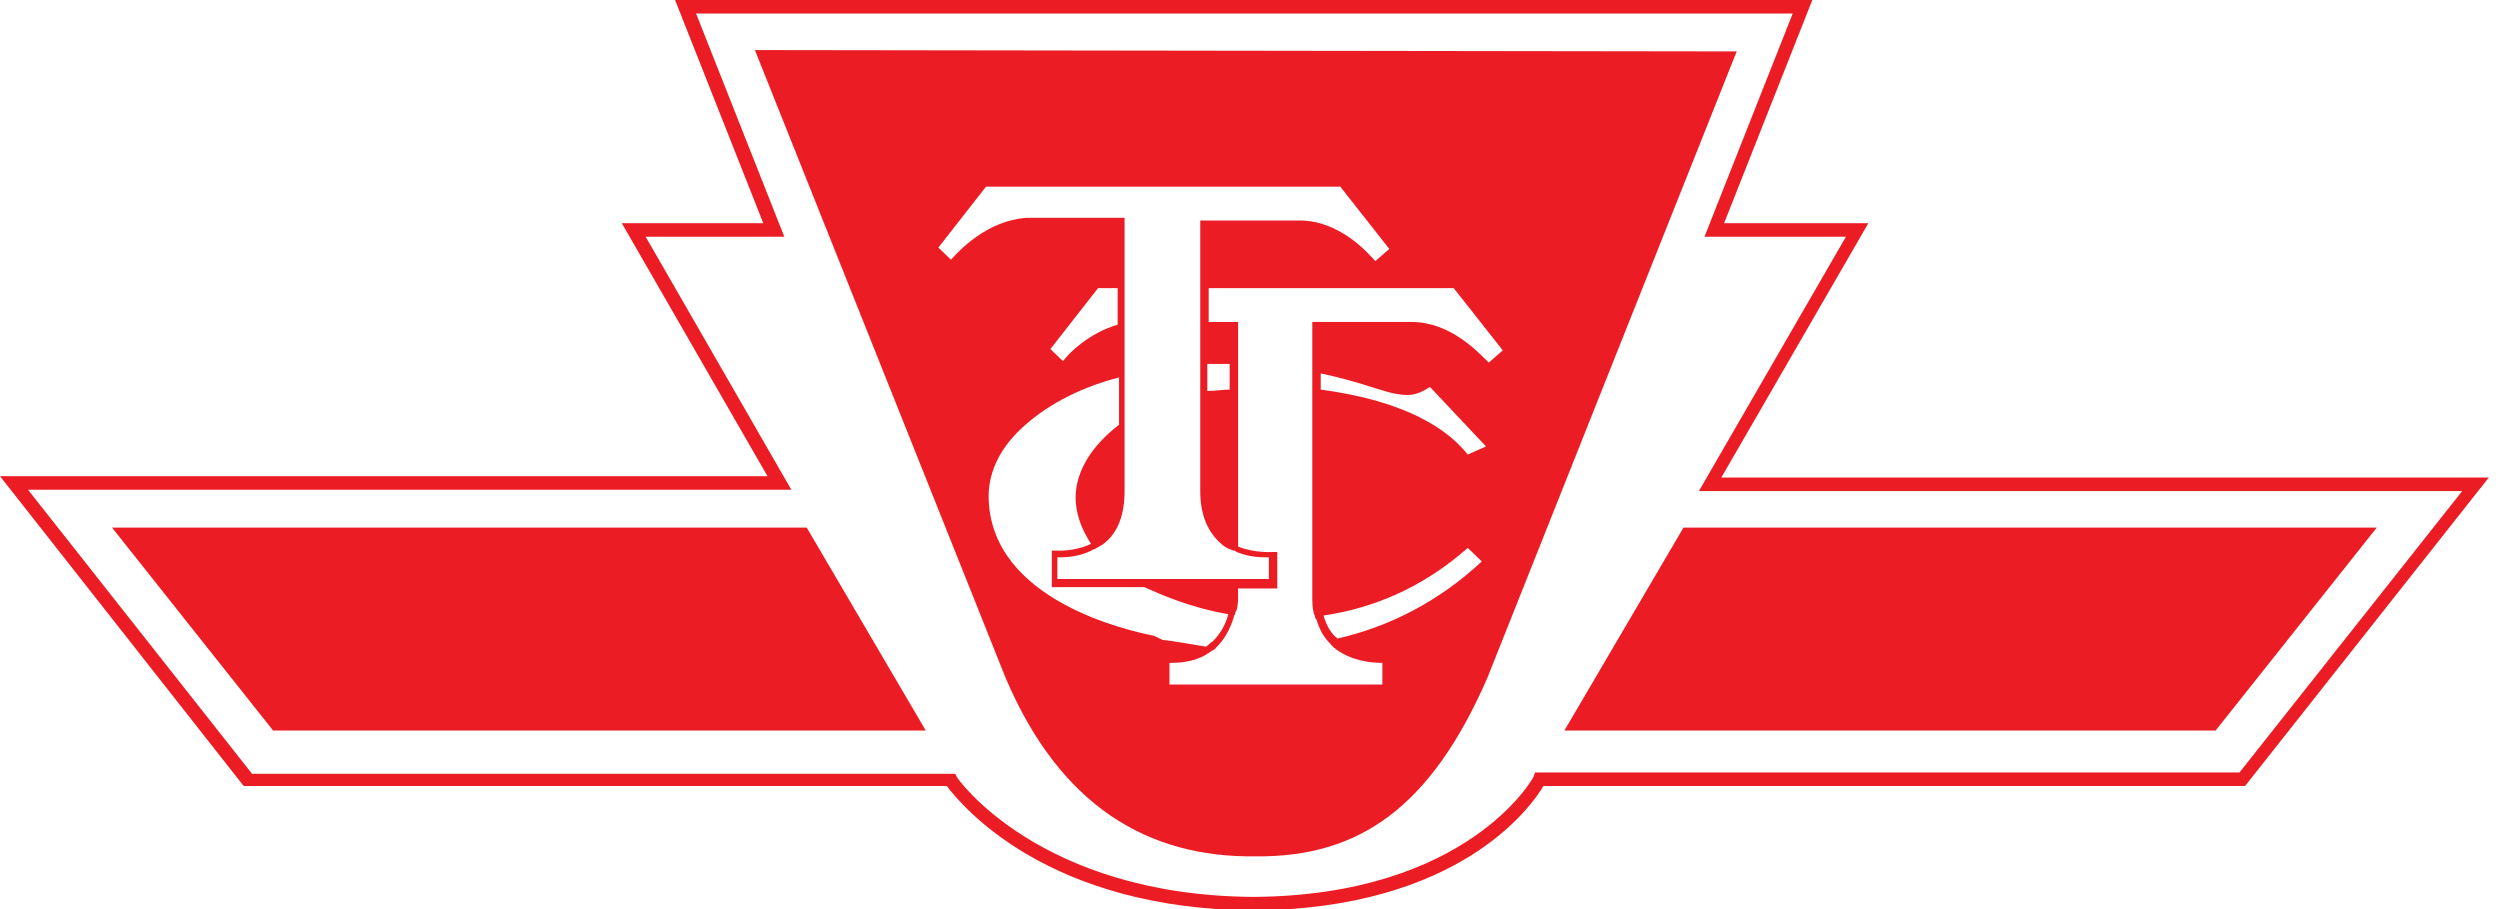 <svg width="88" height="32" viewBox="0 0 88 32" fill="none" xmlns="http://www.w3.org/2000/svg">
<g clip-path="url(#clip0_0_3)">
<path d="M60.59 16.81L65.766 7.857H60.688L63.794 0H23.762L26.868 7.857H21.888L27.016 16.762H0L8.578 27.667H33.326C33.869 28.381 36.877 32 44.124 32.047C51.321 32 53.885 28.429 54.328 27.667H79.027L87.606 16.809H60.59V16.81V16.81ZM54.181 27.19H54.032L53.983 27.333C53.983 27.381 51.666 31.523 44.123 31.571C36.58 31.524 33.672 27.381 33.672 27.333L33.622 27.238H8.873L0.986 17.238H27.855L22.727 8.333H27.608L24.502 0.476H63.103L59.998 8.333H64.977L59.801 17.286H86.669L78.831 27.19H54.18H54.181V27.19Z" fill="#EC1C24"/>
<path d="M3.944 18.572L9.613 25.715H32.587L28.397 18.572H3.943H3.944V18.572ZM59.258 18.572L55.067 25.714H77.991L83.662 18.572H59.257H59.258ZM26.572 1.762L35.396 23.858C37.32 28.382 40.426 30.191 44.173 30.143C47.869 30.191 50.385 28.382 52.356 23.858L61.132 1.81L26.572 1.762V1.762ZM33.474 9.142L33.031 8.714L34.707 6.571H47.178L48.904 8.762L48.411 9.191C48.115 8.857 47.13 7.762 45.748 7.762H42.249V17.286C42.249 18.096 42.494 18.714 42.988 19.143C43.086 19.238 43.185 19.287 43.283 19.333C43.333 19.333 43.383 19.381 43.431 19.381C43.481 19.381 43.531 19.429 43.531 19.429C43.974 19.619 44.418 19.619 44.665 19.619V20.381H37.219V19.619C37.466 19.619 38.008 19.619 38.501 19.333C38.55 19.333 38.6 19.286 38.6 19.286C38.648 19.286 38.648 19.238 38.699 19.238C38.747 19.191 38.797 19.191 38.846 19.143C39.339 18.762 39.585 18.143 39.585 17.286V7.667H36.135C34.754 7.762 33.769 8.81 33.473 9.143L33.474 9.142H33.474ZM42.497 12.81H43.284V13.714C43.038 13.714 42.791 13.762 42.497 13.762V12.81V12.81ZM39.341 11.429C38.354 11.714 37.615 12.429 37.419 12.714L36.974 12.286L38.651 10.143H39.341V11.429L39.341 11.429ZM40.622 22.381C39.686 22.191 34.953 21.143 34.804 17.619C34.756 16.714 35.15 15.857 35.889 15.143C36.728 14.333 37.911 13.667 39.39 13.286V14.952C38.454 15.667 37.861 16.572 37.861 17.524C37.861 18.048 38.058 18.619 38.404 19.143C37.813 19.429 37.172 19.381 37.172 19.381H37.024V20.667H40.278C40.819 20.905 41.854 21.381 43.236 21.619C43.146 21.979 42.958 22.308 42.693 22.572C42.595 22.619 42.545 22.714 42.447 22.762C41.854 22.667 41.362 22.572 40.919 22.524L40.622 22.381V22.381ZM47.081 22.476C46.834 22.286 46.687 22 46.588 21.666C48.214 21.429 49.99 20.762 51.666 19.286L52.159 19.762C50.679 21.142 48.955 22.048 47.081 22.476V22.476ZM51.666 16C50.483 14.524 48.264 13.952 46.49 13.714V13.143C47.14 13.283 47.782 13.458 48.412 13.667C48.461 13.667 49.053 13.905 49.546 13.905C49.891 13.905 50.187 13.715 50.334 13.619L52.307 15.714L51.665 16H51.666V16ZM49.694 11.333H46.193V20.952C46.193 21.19 46.193 21.381 46.242 21.572C46.242 21.619 46.292 21.667 46.292 21.714C46.292 21.762 46.292 21.762 46.342 21.81C46.44 22.143 46.588 22.429 46.834 22.667C46.884 22.714 46.883 22.762 46.933 22.762C46.933 22.762 46.933 22.81 46.982 22.81L47.031 22.857C47.623 23.286 48.314 23.333 48.659 23.333V24.095H41.165V23.333C41.411 23.333 41.954 23.333 42.447 23.048C42.495 23 42.545 23 42.595 22.952C42.644 22.905 42.693 22.905 42.742 22.857C42.742 22.857 42.791 22.857 42.791 22.81C43.088 22.524 43.284 22.19 43.433 21.714C43.433 21.667 43.433 21.667 43.482 21.619C43.482 21.572 43.482 21.524 43.53 21.476C43.58 21.286 43.58 21.143 43.58 20.952V20.714H44.96V19.43H44.813C44.813 19.43 44.172 19.477 43.581 19.24V11.334H42.546V10.143H51.172L52.898 12.333L52.405 12.763C52.06 12.429 51.074 11.334 49.693 11.334L49.694 11.332V11.333Z" fill="#EC1C24"/>
</g>
<defs>
<clipPath id="clip0_0_3">
<rect width="88" height="32" fill="white"/>
</clipPath>
</defs>
</svg>
